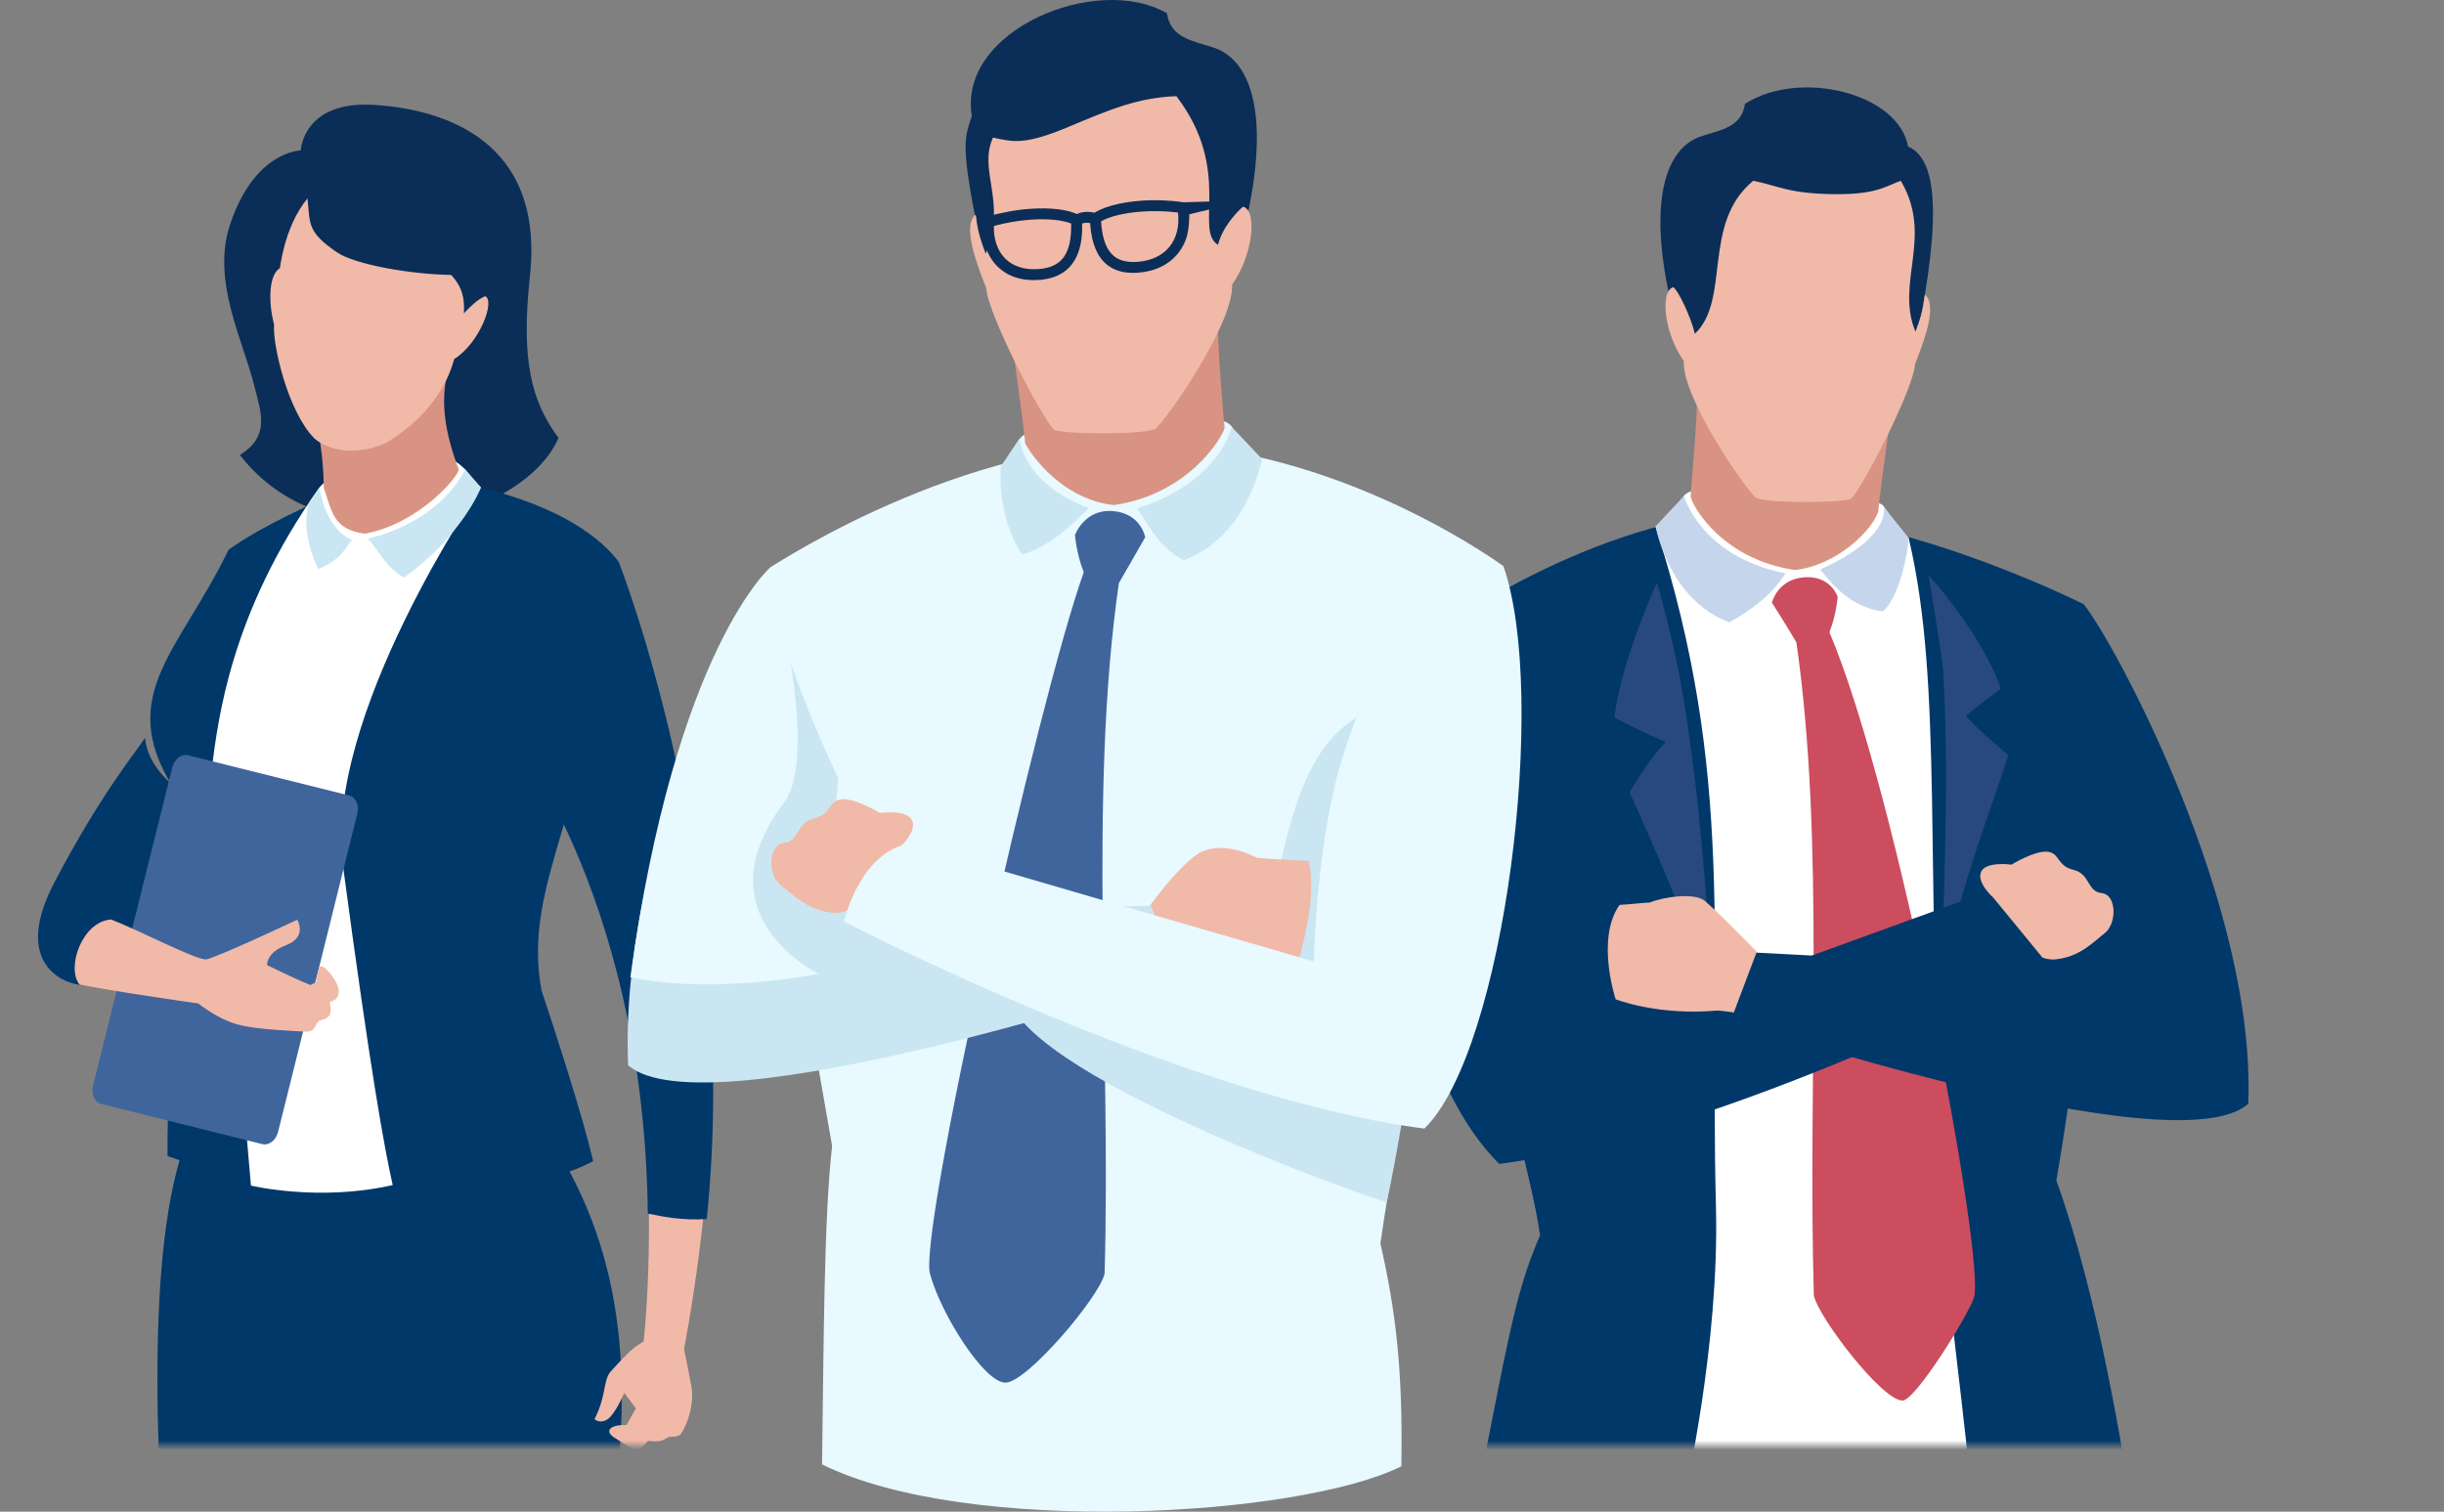 <svg width="257" height="159" viewBox="0 0 257 159" fill="none" xmlns="http://www.w3.org/2000/svg">
<rect x="0" y="0" width="257" height="159" fill="#808080" stroke="none"/>
<mask id="mask0_268_46" style="mask-type:alpha" maskUnits="userSpaceOnUse" x="0" y="5" width="79" height="147">
<rect y="5" width="79" height="147" fill="#D9D9D9"/>
</mask>
<g mask="url(#mask0_268_46)">
<path d="M58.928 121.496C73.038 145.496 60.281 171.951 55.704 210.374C38.265 217.04 23.148 212.472 23.148 212.472C23.148 212.472 11.504 144.492 19.161 121.149C38.819 117.975 48.307 120.385 58.928 121.496Z" fill="#00386A"/>
<path d="M25.228 47.856C28.399 45.871 27.488 43.509 26.708 40.45C25.465 35.579 22.257 29.487 24.177 23.665C26.756 15.849 31.625 15.824 31.625 15.824C31.625 15.824 31.834 10.498 39.516 11.039C46.252 11.513 57.308 14.476 55.722 29.077C54.766 37.889 55.882 42.25 58.734 46.058C54.93 54.841 34.531 59.918 25.232 47.858L25.228 47.856Z" fill="#0A2E57"/>
<path d="M65.083 59.122C64.596 58.57 61.668 54.004 50.54 51.27C49.086 50.027 47.583 49.297 45.731 49.206C41.238 48.989 37.117 50.633 34.085 52.431C28.146 55.072 25.164 56.969 24.022 57.845C18.714 68.852 11.607 73.452 18.954 83.956C19.58 92.878 17.498 110.658 17.619 121.603C31.538 126.491 53.082 127.081 62.377 122.132C61.311 117.555 58.563 109.025 56.934 104.145C54.875 92.634 62.14 85.628 65.086 59.122H65.083Z" fill="#00386A"/>
<path d="M67.277 110.763C69.097 127.759 67.817 139.938 67.68 141.101C67.32 141.324 66.899 141.584 66.735 141.716C66.097 142.234 65.27 143.085 64.231 144.237C63.404 145.153 63.787 146.802 62.514 149.27C62.942 149.644 63.703 149.596 64.22 148.98C65.049 147.995 65.639 146.497 65.639 146.497L66.858 148.121C66.858 148.121 66.534 148.743 65.885 149.888C64.122 149.824 63.52 150.524 64.614 151.211C65.284 151.624 66.728 152.643 67.195 152.454C67.48 152.338 67.778 151.904 68.163 151.544C68.614 151.621 69.428 151.717 70.034 151.3C70.603 150.91 70.836 151.295 71.473 150.937C71.774 150.766 73.141 148.196 72.699 145.783C72.371 143.993 71.929 141.887 71.929 141.887C71.929 141.887 75.196 125.572 74.841 110.065C71.537 109.705 71.499 110.3 67.277 110.761V110.763Z" fill="#F1B9A8"/>
<path d="M68.122 127.64C67.694 93.378 52.852 76.035 52.852 76.035L65.07 59.124C65.07 59.124 78.069 91.977 74.317 128.215C71.726 128.384 69.804 127.989 68.12 127.64H68.122Z" fill="#00386A"/>
<path d="M48.886 49.338C50.155 50.948 50.565 51.268 50.565 51.268C50.565 51.268 33.973 75.413 36.06 91.024C38.965 112.77 40.42 120.782 41.295 124.641C33.57 126.425 26.389 124.701 26.389 124.701C26.389 124.701 23.018 85.254 22.271 80.827C22.936 75.73 24.2 64.493 33.581 51.288C34.194 50.426 39.072 46.957 42.402 47.073C45.979 47.199 47.742 48.221 48.886 49.338Z" fill="white"/>
<path d="M32.969 44.127C34.128 45.246 35.511 43.155 36.999 42.332C38.655 41.406 40.035 42.101 41.425 41.796C42.954 41.463 45.901 41.118 47.079 38.968C46.555 41.365 46.296 44.252 48.248 49.402C48.102 50.25 43.977 55.115 38.354 56.13C34.989 55.687 34.914 53.758 34.06 51.345C34.021 50.134 33.916 46.006 32.971 44.124L32.969 44.127Z" fill="#D99383"/>
<path d="M32.335 20.862C29.722 24.048 29.458 28.589 29.403 28.228C28.424 28.805 28.091 31.255 28.822 34.169C28.64 36.117 30.214 43.196 33.037 46.093C33.486 46.531 36.194 48.499 40.573 46.592C41.482 46.029 46.273 43.258 47.761 37.764C50.444 36.094 52.103 31.61 51.018 31.157C50.462 31.394 49.852 31.811 48.781 32.961C48.861 31.414 48.663 30.233 47.435 28.915C43.512 28.876 37.388 27.879 35.427 26.534C32.326 24.41 32.613 23.637 32.335 20.859V20.862Z" fill="#F1B9A8"/>
<path d="M37.033 56.768C34.178 55.69 33.581 51.286 33.581 51.286L32.533 52.807C32.533 52.807 31.381 55.389 33.452 59.861C35.939 58.83 36.315 57.592 37.035 56.768H37.033Z" fill="#CAE6F2"/>
<path d="M48.906 49.359C48.906 49.359 46.722 54.679 38.657 56.666C39.52 57.412 40.707 59.92 42.487 60.737C48.612 56.349 50.581 51.279 50.581 51.279L48.906 49.359Z" fill="#CAE6F2"/>
<path d="M15.252 77.609C14.161 79.269 10.604 83.507 5.743 92.764C1.403 101.027 6.305 103.28 8.244 103.568C10.183 103.855 26 86.67 26 86.67C26 86.67 15.819 83.755 15.254 77.609H15.252Z" fill="#00386A"/>
<path d="M29.244 119.047C29.023 119.934 28.285 120.513 27.592 120.342L10.634 116.109C9.944 115.938 9.561 115.078 9.784 114.189L18.113 80.734C18.334 79.847 19.072 79.267 19.762 79.438L36.723 83.669C37.413 83.84 37.794 84.702 37.573 85.589L29.244 119.047Z" fill="#40659D"/>
<path d="M11.675 96.71C14.39 97.736 20.685 101.016 21.669 100.908C22.644 100.79 31.262 96.739 31.262 96.739C31.262 96.739 32.342 98.555 30.107 99.399C27.943 100.215 28.091 101.511 28.091 101.511C28.091 101.511 31.331 103.105 32.647 103.602C32.782 103.502 33.468 103.344 33.283 102.952C33.335 102.66 33.513 102.085 33.593 101.67C33.764 101.629 33.962 101.661 34.165 101.805C34.752 102.32 35.737 103.602 35.618 104.389C35.49 105.21 35.11 105.178 34.718 105.383C34.511 105.493 35.422 106.961 33.727 107.308C33.044 107.486 33.356 108.606 32.062 108.503C31.301 108.444 27.096 108.339 24.956 107.746C22.813 107.151 20.858 105.545 20.858 105.545C20.858 105.545 11.456 104.209 8.354 103.543C6.95 101.784 8.634 96.919 11.677 96.714L11.675 96.71Z" fill="#F1B9A8"/>
</g>
<mask id="mask1_268_46" style="mask-type:alpha" maskUnits="userSpaceOnUse" x="125" y="0" width="132" height="152">
<rect x="125" width="132" height="152" fill="#D9D9D9"/>
</mask>
<g mask="url(#mask1_268_46)">
<path d="M146.144 71.631C149.072 66.159 167.381 55.28 181.743 54.022C197.267 52.661 218.562 63.265 219.11 63.553C221.408 72.233 220.249 101.291 216.235 124.163C220.791 136.798 223.232 152.916 224.642 161.302C210.214 168.491 164.603 166.531 154.515 161.466C158.529 141.317 159.177 136.304 161.944 129.934C160.316 118.007 145.981 72.941 146.144 71.633V71.631Z" fill="#00386A"/>
<path d="M207.234 156.181C205.83 142.547 204.795 136.698 204.306 127.211C202.407 90.605 204.346 72.06 200.726 56.663C199.884 55.709 198.688 54.137 198.041 53.205C197.496 52.478 192.306 51.644 187.913 51.816C182.692 52.022 178.354 50.631 177.039 52.184C176.861 52.495 175.724 54.376 174.098 55.411C182.505 81.658 179.725 98.783 180.443 126.994C180.811 141.43 177.189 157.163 177.189 157.163C177.189 157.163 189.193 157.272 193.46 157.272C198.829 157.272 203.656 156.825 207.236 156.181H207.234Z" fill="white"/>
<path d="M186.327 63.387C186.327 63.387 186.898 60.936 189.717 60.719C192.537 60.503 193.242 62.79 193.242 62.79C193.242 62.79 193.093 64.69 192.374 66.493C199.691 83.777 208.862 132.821 207.56 136.523C206.961 138.337 201.453 147.26 200.076 147.307C197.961 147.377 191.275 138.642 190.733 136.273C190.081 113.074 191.94 88.82 188.905 67.581C188.118 66.192 186.329 63.387 186.329 63.387H186.327Z" fill="#CB4D5E"/>
<path d="M179.07 14.279C181.068 13.633 183.152 13.328 183.496 10.915C189.314 7.223 199.649 9.824 200.644 15.414C204.066 16.858 204.066 24.155 201.061 37.96C196.432 38.558 179.974 37.717 177.321 37.633C172.743 23.441 174.365 15.639 179.07 14.279Z" fill="#0A2E57"/>
<path d="M199.248 39.48C197.794 40.688 194.806 50.931 192.808 50.044C190.581 49.049 188.46 49.587 186.787 50.208C185.122 50.83 180.161 43.375 178.489 41.059C178.489 44.453 177.755 51.814 177.784 52.276C178.11 53.528 181.309 58.866 188.739 59.954C193.123 59.474 196.82 55.842 197.512 53.813C197.593 52.075 199.193 41.701 199.246 39.478L199.248 39.48Z" fill="#D99383"/>
<path d="M199.88 19.017C203.354 24.916 199.272 29.719 201.42 34.883C202.413 32.329 202.281 31.442 202.416 30.995C203.555 31.9 202.795 34.764 201.363 38.336C201.255 40.84 195.912 51.225 194.663 52.438C194.018 52.915 185.263 52.975 184.6 52.305C183.547 51.431 176.894 41.907 177.055 37.965C175.008 35.1 174.519 30.588 175.968 30.201C176.515 30.63 177.819 33.364 178.224 35.109C182.036 31.488 178.909 23.523 184.358 19.017C186.931 19.502 188.006 20.389 193.051 20.424C197.536 20.455 198.499 19.459 199.882 19.017H199.88Z" fill="#F1B9A8"/>
<path d="M191.385 59.901C199.032 56.47 198.082 53.325 198.082 53.325L200.739 56.618C200.739 56.618 200.103 62.513 197.988 64.309C194.002 63.792 192.035 60.498 191.385 59.899V59.901Z" fill="#C5D6EC"/>
<path d="M177.079 52.168C177.079 52.168 178.815 58.541 187.763 60.31C186.246 62.624 184.21 64.148 181.851 65.455C175.424 63.086 174.096 55.353 174.096 55.353L177.079 52.168Z" fill="#C5D6EC"/>
<path d="M210.399 72.432C207.846 74.341 206.74 75.29 206.74 75.29C206.74 75.29 207.729 76.566 211.17 79.399C210.021 83.5 206.042 93.018 204.121 103.399C204.672 87.362 204.841 79.941 204.341 70.552C204.275 69.322 202.799 60.487 202.799 60.487C202.799 60.487 208.395 66.636 210.399 72.432Z" fill="#28497F"/>
<path d="M169.754 75.455C172.834 77.117 175.189 78.037 175.189 78.037C175.189 78.037 173.561 79.528 171.371 83.346C173.501 88.212 176.662 94.801 180.33 105.834C179.009 89.687 178.936 86.595 177.394 75.752C176.33 68.266 174.237 61.301 174.237 61.301C174.237 61.301 170.531 69.28 169.758 75.458L169.754 75.455Z" fill="#28497F"/>
<path d="M146.144 71.631C145.113 96.845 149.689 114.576 157.661 122.418C181.58 119.314 215.07 101.778 215.07 101.778C215.07 101.778 213.47 94.752 208.536 93.989C206.095 94.806 168.509 108.529 168.509 108.529C168.509 108.529 169.322 95.46 166.394 82.39C163.466 69.319 154.687 73.67 146.144 71.629V71.631Z" fill="#00386A"/>
<path d="M184.781 100.159C184.781 100.159 181.161 96.4 179.291 94.768C178.249 93.859 174.937 94.319 173.475 94.932C172.864 94.932 171.725 95.095 170.302 95.177C167.78 98.772 169.895 105.102 169.895 105.102C169.895 105.102 174.288 106.859 180.634 106.286C182.342 106.407 184.864 106.98 184.864 106.98L184.783 100.159H184.781Z" fill="#F1B9A8"/>
<path d="M219.112 63.551C222.611 67.961 237.281 95.407 236.413 116.1C228.766 122.906 182.014 107.305 182.014 107.305L184.699 100.198L217.539 101.941L211.501 84.376C211.501 84.376 214.72 70.573 219.112 63.548V63.551Z" fill="#00386A"/>
<path d="M209.567 94.372C209.567 94.372 207.831 92.848 208.32 91.704C208.807 90.561 211.521 90.941 211.521 90.941C211.521 90.941 213.907 89.47 215.264 89.581C216.621 89.689 216.24 91.052 218.031 91.488C219.82 91.923 219.441 93.775 221.014 93.939C222.587 94.102 222.639 97.152 221.285 98.185C220.172 99.035 218.709 100.663 216.132 100.908C215.44 100.975 214.777 100.718 214.777 100.718L209.571 94.374L209.567 94.372Z" fill="#F1B9A8"/>
</g>
<g clip-path="url(#clip0_268_46)">
<path d="M158.087 59.543C158.087 59.543 143.031 48.413 124.364 46.803C103.216 44.982 81.696 59.298 81.11 59.6C78.666 68.755 83.232 96.415 87.501 120.539C86.627 128.177 86.622 141.624 86.443 154.027C101.782 161.608 136.633 159.569 147.359 154.227C147.537 143.772 146.724 137.728 145.158 130.777C146.887 118.198 158.087 59.541 158.087 59.541V59.543Z" fill="#E8F9FF"/>
<path d="M95.69 154.086C97.184 139.705 98.283 133.536 98.804 123.53C100.824 84.921 101.221 65.685 105.07 49.443C105.963 48.437 106.606 47.058 107.294 46.077C107.872 45.308 111.562 43.822 116.232 44.005C121.784 44.223 128.087 43.175 129.486 44.813C129.675 45.142 130.884 47.125 132.616 48.217C123.677 75.904 124.94 93.542 124.176 123.298C123.786 138.524 127.635 155.119 127.635 155.119C127.635 155.119 114.872 155.235 110.336 155.235C104.628 155.235 99.494 154.763 95.69 154.086Z" fill="#E8F9FF"/>
<path d="M120.421 56.513C120.421 56.513 120.004 53.984 117.007 53.754C114.009 53.524 113.041 56.283 113.041 56.283C113.041 56.283 113.2 58.285 113.964 60.188C109.214 73.4 96.434 130.15 97.816 134.055C98.941 138.19 103.527 145.514 105.775 145.428C108.023 145.341 115.577 136.467 116.155 133.968C116.848 109.5 114.426 83.739 117.654 61.337C118.491 59.872 120.421 56.513 120.421 56.513Z" fill="#40659D"/>
<g style="mix-blend-mode:multiply">
<path d="M147.411 73.956C133 75.55 136.135 96.904 129.859 105.145C117.272 101.232 105.619 98.649 105.842 104.082C106.197 112.765 144.165 126.041 145.825 126.454C146.803 122.114 148.538 111.347 148.538 111.347C148.538 111.347 149.483 73.728 147.411 73.956Z" fill="#CAE6F2"/>
</g>
<path d="M120.947 95.226C120.947 95.226 123.64 91.446 125.791 89.926C128.375 88.102 132.169 90.228 132.169 90.228C132.169 90.228 134.807 90.435 137.596 90.554C138.604 94.306 136.619 100.743 136.619 100.743C136.619 100.743 132.107 102.29 125.36 101.687C123.543 101.815 120.863 102.418 120.863 102.418L120.95 95.226H120.947Z" fill="#F1B9A8"/>
<path d="M81.113 59.602C77.393 64.254 65.126 90.213 66.05 112.041C74.182 119.222 123.888 102.765 123.888 102.765L121.034 95.268L86.892 95.928L88.158 81.876C88.158 81.876 80.383 65.727 81.11 59.602H81.113Z" fill="#CAE6F2"/>
<path d="M127.417 4.944C125.293 4.264 123.076 3.94 122.712 1.394C115.361 -2.862 100.683 3.161 102.196 12.198C101.308 14.855 100.841 15.36 104.035 29.921C108.956 30.551 126.456 29.664 129.275 29.575C134.142 14.606 132.42 6.377 127.417 4.944Z" fill="#0A2E57"/>
<path d="M105.961 31.525C107.507 32.798 110.683 43.605 112.808 42.668C115.175 41.617 117.431 42.184 119.208 42.841C120.977 43.496 126.253 35.633 128.03 33.191C128.03 36.77 128.712 44.591 128.779 45.024C128.521 45.988 125.032 51.974 117.131 53.124C112.468 52.617 109.172 49.045 107.802 46.648C107.715 44.813 106.016 33.873 105.958 31.528L105.961 31.525Z" fill="#D99383"/>
<path d="M104.417 14.475C102.817 18.019 105.936 21.233 103.653 26.68C102.596 23.986 102.737 23.052 102.596 22.577C101.385 23.531 102.194 26.552 103.718 30.321C103.832 32.961 109.512 43.916 110.84 45.194C111.525 45.698 120.836 45.76 121.54 45.056C122.66 44.134 129.735 34.088 129.563 29.928C131.74 26.908 132.258 22.147 130.72 21.739C130.139 22.192 128.514 23.914 128.084 25.756C125.526 24.184 129.65 17.888 123.704 10.117C119.694 10.255 116.659 11.536 112.488 13.291C107.787 15.271 106.609 14.949 104.422 14.472L104.417 14.475Z" fill="#F1B9A8"/>
<path d="M94.595 89.123C94.595 89.123 96.442 87.514 95.921 86.307C95.402 85.101 92.518 85.504 92.518 85.504C92.518 85.504 89.982 83.954 88.54 84.068C87.098 84.182 87.503 85.618 85.6 86.078C83.696 86.537 84.101 88.49 82.428 88.663C80.755 88.836 80.698 92.052 82.14 93.142C83.324 94.037 84.88 95.755 87.62 96.014C88.357 96.083 89.061 95.814 89.061 95.814L94.598 89.123H94.595Z" fill="#F1B9A8"/>
<path d="M114.5 53.43C107.532 50.892 107.202 46.131 107.202 46.131L105.241 49.048C105.241 49.048 104.73 54.241 107.487 58.317C110.867 57.388 113.808 54.061 114.5 53.43Z" fill="#CAE6F2"/>
<path d="M129.531 44.91C129.531 44.91 128.273 50.714 119.6 53.46C121.215 55.902 121.947 57.546 124.456 58.925C131.291 56.426 132.703 48.269 132.703 48.269L129.531 44.91Z" fill="#CAE6F2"/>
<path d="M158.087 59.543C162.831 73.009 158.258 110.432 149.781 118.703C124.35 115.427 88.741 96.933 88.741 96.933C88.741 96.933 90.441 89.523 95.69 88.72C98.285 89.58 138.16 101.126 138.16 101.126C138.16 101.126 138.395 89.548 140.768 81.042C144.565 67.428 152.451 58.322 158.084 59.543H158.087Z" fill="#E8F9FF"/>
<path d="M81.066 59.61C81.066 59.61 71.03 68.167 66.285 102.782C75.063 104.673 86.093 102.428 86.093 102.428C86.093 102.428 73.388 96.343 82.45 84.431C86.339 79.322 81.066 59.61 81.066 59.61Z" fill="#E8F9FF"/>
<path d="M119.659 28.683C114.885 29.031 114.684 24.518 114.617 23.032L114.602 22.721L114.857 22.533C115.86 21.794 117.724 21.275 119.972 21.112C121.441 21.003 123.002 21.06 124.481 21.275L131.166 21.077L125.062 22.538C125.042 24.105 124.903 25.338 123.905 26.607C122.94 27.832 121.471 28.552 119.662 28.683H119.659ZM115.781 23.279C115.992 26.443 117.15 27.721 119.607 27.541C121.079 27.432 122.255 26.871 123.009 25.914C123.732 24.997 124.032 23.747 123.873 22.352C122.598 22.197 121.272 22.162 120.019 22.254C118.237 22.385 116.659 22.77 115.778 23.279H115.781Z" fill="#0A2E57"/>
<path d="M109.264 29.444C107.455 29.575 105.931 29.076 104.862 27.998C103.755 26.883 103.234 25.217 103.39 23.304L103.422 22.901L103.814 22.785C105.266 22.358 106.81 22.073 108.281 21.967C110.53 21.804 112.426 22.046 113.488 22.634L113.758 22.783L113.773 23.094C113.84 24.577 114.041 29.093 109.266 29.444H109.264ZM104.512 23.769C104.479 25.175 104.891 26.377 105.688 27.18C106.522 28.02 107.74 28.408 109.212 28.3C111.671 28.119 112.706 26.681 112.634 23.509C111.713 23.131 110.11 22.978 108.328 23.109C107.075 23.2 105.762 23.428 104.509 23.769H104.512Z" fill="#0A2E57"/>
<path d="M115.041 23.576C114.081 23.215 113.52 23.635 113.498 23.653L112.783 22.775C112.825 22.738 113.862 21.895 115.47 22.501L115.041 23.573V23.576Z" fill="#0A2E57"/>
</g>
<defs>
<clipPath id="clip0_268_46">
<rect width="94" height="159" fill="white" transform="translate(66)"/>
</clipPath>
</defs>
</svg>

